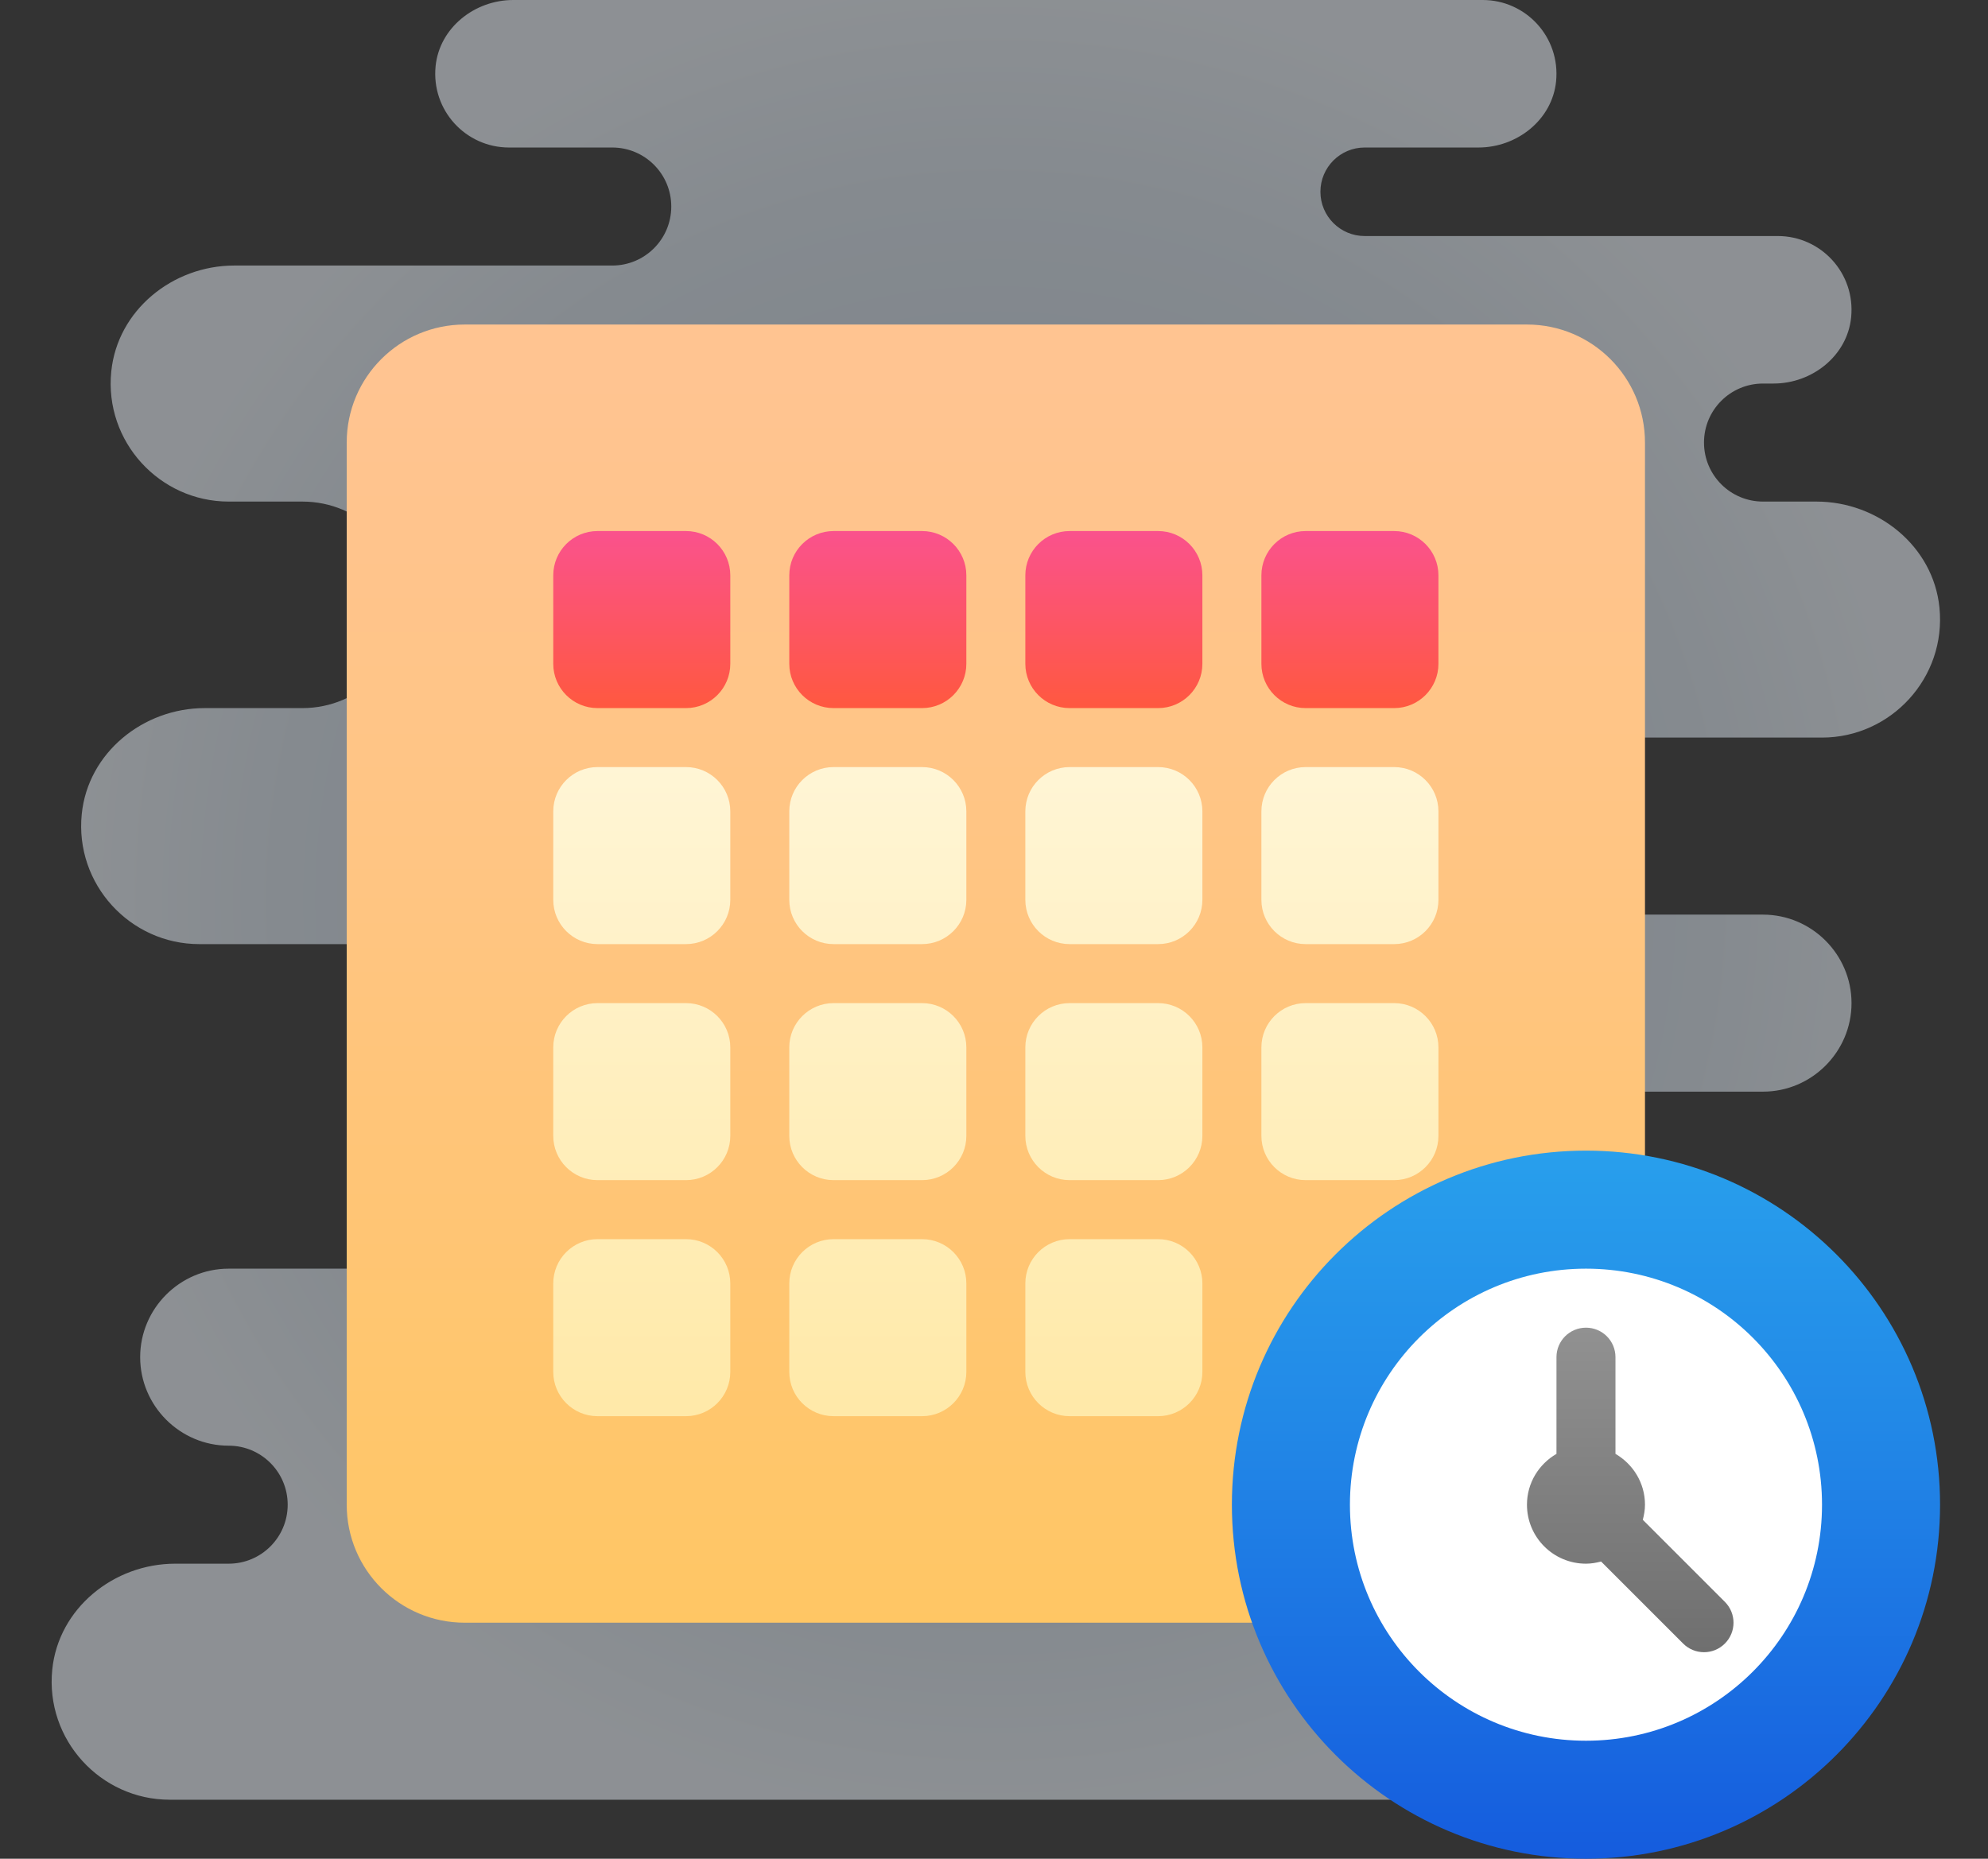 <?xml version="1.0" encoding="UTF-8"?>
<svg width="77px" height="72px" viewBox="0 0 77 72" version="1.1" xmlns="http://www.w3.org/2000/svg" xmlns:xlink="http://www.w3.org/1999/xlink">
    <rect x="0" y="0" width="77" height="72" fill="#333333" stroke="none"/>
    <title>Icon/Project Management</title>
    <defs>
        <radialGradient cx="50%" cy="50%" fx="50%" fy="50%" r="50.795%" gradientTransform="translate(0.5,0.5),scale(0.953,1),translate(-0.5,-0.5)" id="radialGradient-1">
            <stop stop-color="#B9C6D2" offset="0%"></stop>
            <stop stop-color="#BDC9D5" offset="0%"></stop>
            <stop stop-color="#BCCBDA" offset="24.1%"></stop>
            <stop stop-color="#CBD7E3" offset="52.1%"></stop>
            <stop stop-color="#D4DEE8" offset="78.2%"></stop>
            <stop stop-color="#E3EAF1" offset="100%"></stop>
        </radialGradient>
        <linearGradient x1="50%" y1="104.209%" x2="50%" y2="4.209%" id="linearGradient-2">
            <stop stop-color="#FFC662" offset="0%"></stop>
            <stop stop-color="#FFC662" offset="0.4%"></stop>
            <stop stop-color="#FFC582" offset="60.9%"></stop>
            <stop stop-color="#FFC491" offset="100%"></stop>
            <stop stop-color="#FFC491" offset="100%"></stop>
        </linearGradient>
        <linearGradient x1="50%" y1="100%" x2="50%" y2="0%" id="linearGradient-3">
            <stop stop-color="#FFE9A8" offset="0%"></stop>
            <stop stop-color="#FFF5D5" offset="100%"></stop>
        </linearGradient>
        <linearGradient x1="50%" y1="100%" x2="50%" y2="0%" id="linearGradient-4">
            <stop stop-color="#FF5840" offset="0%"></stop>
            <stop stop-color="#FF5840" offset="0.7%"></stop>
            <stop stop-color="#FA528C" offset="98.9%"></stop>
            <stop stop-color="#FA528C" offset="100%"></stop>
        </linearGradient>
        <linearGradient x1="50%" y1="100%" x2="50%" y2="0%" id="linearGradient-5">
            <stop stop-color="#155CDE" offset="0%"></stop>
            <stop stop-color="#2289E7" offset="62.5%"></stop>
            <stop stop-color="#289FEC" offset="100%"></stop>
        </linearGradient>
        <linearGradient x1="49.998%" y1="0%" x2="49.998%" y2="100%" id="linearGradient-6">
            <stop stop-color="#919191" offset="0%"></stop>
            <stop stop-color="#6F6F6F" offset="100%"></stop>
        </linearGradient>
    </defs>
    <g id="Icon/Project-Management" stroke="none" stroke-width="1" fill="none" fill-rule="evenodd">
        <g transform="translate(2, 0)" fill-rule="nonzero">
            <path d="M61.714,60.571 C60.451,60.571 59.429,59.549 59.429,58.286 C59.429,57.023 60.451,56 61.714,56 L64.571,56 C66.771,56 68.571,54.2 68.571,52 C68.571,49.8 66.771,48 64.571,48 L57.143,48 C55.565,48 54.286,46.721 54.286,45.143 C54.286,43.565 55.565,42.286 57.143,42.286 L66.286,42.286 C68.171,42.286 69.714,40.743 69.714,38.857 C69.714,36.971 68.171,35.429 66.286,35.429 L48,35.429 L48,28.571 L68.571,28.571 C71.24,28.571 73.394,26.254 73.119,23.531 C72.88,21.159 70.739,19.429 68.355,19.429 L66.286,19.429 C65.023,19.429 64,18.406 64,17.143 C64,15.88 65.023,14.857 66.286,14.857 L66.694,14.857 C68.189,14.857 69.55,13.782 69.699,12.295 C69.871,10.584 68.533,9.143 66.857,9.143 L50.857,9.143 C49.911,9.143 49.143,8.375 49.143,7.429 C49.143,6.482 49.911,5.714 50.857,5.714 L55.265,5.714 C56.76,5.714 58.121,4.639 58.271,3.152 C58.442,1.441 57.104,0 55.429,0 L17.878,0 C16.383,0 15.022,1.075 14.872,2.562 C14.701,4.273 16.039,5.714 17.714,5.714 L21.714,5.714 C22.977,5.714 24,6.737 24,8 C24,9.263 22.977,10.286 21.714,10.286 L7.073,10.286 C4.689,10.286 2.55,12.016 2.31,14.389 C2.034,17.111 4.189,19.429 6.857,19.429 L9.714,19.429 C11.923,19.429 13.714,21.219 13.714,23.429 C13.714,25.638 11.923,27.429 9.714,27.429 L5.93,27.429 C3.546,27.429 1.407,29.159 1.167,31.531 C0.891,34.254 3.046,36.571 5.714,36.571 L25.143,36.571 L25.143,49.143 L6.857,49.143 C4.971,49.143 3.429,50.686 3.429,52.571 C3.429,54.457 4.971,56 6.857,56 L6.857,56 C8.12,56 9.143,57.023 9.143,58.286 C9.143,59.549 8.12,60.571 6.857,60.571 L4.787,60.571 C2.403,60.571 0.264,62.302 0.024,64.674 C-0.251,67.397 1.903,69.714 4.571,69.714 L61.498,69.714 C63.882,69.714 66.022,67.984 66.262,65.611 C66.537,62.889 64.383,60.571 61.714,60.571 Z" id="Path" fill="url(#radialGradient-1)" opacity="0.509"></path>
            <path d="M57.143,12.571 L16,12.571 C13.475,12.571 11.429,14.618 11.429,17.143 L11.429,58.286 C11.429,60.81 13.475,62.857 16,62.857 L57.143,62.857 C59.667,62.857 61.714,60.81 61.714,58.286 L61.714,17.143 C61.714,14.618 59.667,12.571 57.143,12.571 Z" id="Path" fill="url(#linearGradient-2)"></path>
            <path d="M48.571,36.571 L52,36.571 C52.946,36.571 53.714,35.803 53.714,34.857 L53.714,31.429 C53.714,30.482 52.946,29.714 52,29.714 L48.571,29.714 C47.625,29.714 46.857,30.482 46.857,31.429 L46.857,34.857 C46.857,35.803 47.625,36.571 48.571,36.571 Z M39.429,54.857 L42.857,54.857 C43.803,54.857 44.571,54.089 44.571,53.143 L44.571,49.714 C44.571,48.768 43.803,48 42.857,48 L39.429,48 C38.482,48 37.714,48.768 37.714,49.714 L37.714,53.143 C37.714,54.089 38.482,54.857 39.429,54.857 Z M21.143,54.857 L24.571,54.857 C25.518,54.857 26.286,54.089 26.286,53.143 L26.286,49.714 C26.286,48.768 25.518,48 24.571,48 L21.143,48 C20.197,48 19.429,48.768 19.429,49.714 L19.429,53.143 C19.429,54.089 20.197,54.857 21.143,54.857 Z M30.286,54.857 L33.714,54.857 C34.661,54.857 35.429,54.089 35.429,53.143 L35.429,49.714 C35.429,48.768 34.661,48 33.714,48 L30.286,48 C29.339,48 28.571,48.768 28.571,49.714 L28.571,53.143 C28.571,54.089 29.339,54.857 30.286,54.857 Z M39.429,36.571 L42.857,36.571 C43.803,36.571 44.571,35.803 44.571,34.857 L44.571,31.429 C44.571,30.482 43.803,29.714 42.857,29.714 L39.429,29.714 C38.482,29.714 37.714,30.482 37.714,31.429 L37.714,34.857 C37.714,35.803 38.482,36.571 39.429,36.571 Z M30.286,45.714 L33.714,45.714 C34.661,45.714 35.429,44.946 35.429,44 L35.429,40.571 C35.429,39.625 34.661,38.857 33.714,38.857 L30.286,38.857 C29.339,38.857 28.571,39.625 28.571,40.571 L28.571,44 C28.571,44.946 29.339,45.714 30.286,45.714 Z M21.143,45.714 L24.571,45.714 C25.518,45.714 26.286,44.946 26.286,44 L26.286,40.571 C26.286,39.625 25.518,38.857 24.571,38.857 L21.143,38.857 C20.197,38.857 19.429,39.625 19.429,40.571 L19.429,44 C19.429,44.946 20.197,45.714 21.143,45.714 Z M48.571,45.714 L52,45.714 C52.946,45.714 53.714,44.946 53.714,44 L53.714,40.571 C53.714,39.625 52.946,38.857 52,38.857 L48.571,38.857 C47.625,38.857 46.857,39.625 46.857,40.571 L46.857,44 C46.857,44.946 47.625,45.714 48.571,45.714 Z M30.286,36.571 L33.714,36.571 C34.661,36.571 35.429,35.803 35.429,34.857 L35.429,31.429 C35.429,30.482 34.661,29.714 33.714,29.714 L30.286,29.714 C29.339,29.714 28.571,30.482 28.571,31.429 L28.571,34.857 C28.571,35.803 29.339,36.571 30.286,36.571 Z M39.429,45.714 L42.857,45.714 C43.803,45.714 44.571,44.946 44.571,44 L44.571,40.571 C44.571,39.625 43.803,38.857 42.857,38.857 L39.429,38.857 C38.482,38.857 37.714,39.625 37.714,40.571 L37.714,44 C37.714,44.946 38.482,45.714 39.429,45.714 Z M21.143,36.571 L24.571,36.571 C25.518,36.571 26.286,35.803 26.286,34.857 L26.286,31.429 C26.286,30.482 25.518,29.714 24.571,29.714 L21.143,29.714 C20.197,29.714 19.429,30.482 19.429,31.429 L19.429,34.857 C19.429,35.803 20.197,36.571 21.143,36.571 Z" id="Shape" fill="url(#linearGradient-3)"></path>
            <path d="M24.571,27.429 L21.143,27.429 C20.197,27.429 19.429,26.661 19.429,25.714 L19.429,22.286 C19.429,21.339 20.197,20.571 21.143,20.571 L24.571,20.571 C25.518,20.571 26.286,21.339 26.286,22.286 L26.286,25.714 C26.286,26.661 25.518,27.429 24.571,27.429 Z M33.714,20.571 L30.286,20.571 C29.339,20.571 28.571,21.339 28.571,22.286 L28.571,25.714 C28.571,26.661 29.339,27.429 30.286,27.429 L33.714,27.429 C34.661,27.429 35.429,26.661 35.429,25.714 L35.429,22.286 C35.429,21.339 34.661,20.571 33.714,20.571 Z M42.857,20.571 L39.429,20.571 C38.482,20.571 37.714,21.339 37.714,22.286 L37.714,25.714 C37.714,26.661 38.482,27.429 39.429,27.429 L42.857,27.429 C43.803,27.429 44.571,26.661 44.571,25.714 L44.571,22.286 C44.571,21.339 43.803,20.571 42.857,20.571 Z M52,20.571 L48.571,20.571 C47.625,20.571 46.857,21.339 46.857,22.286 L46.857,25.714 C46.857,26.661 47.625,27.429 48.571,27.429 L52,27.429 C52.946,27.429 53.714,26.661 53.714,25.714 L53.714,22.286 C53.714,21.339 52.946,20.571 52,20.571 Z" id="Shape" fill="url(#linearGradient-4)"></path>
            <path d="M59.429,46.857 C53.117,46.857 48,51.974 48,58.286 C48,64.598 53.117,69.714 59.429,69.714 C65.74,69.714 70.857,64.598 70.857,58.286 C70.857,51.974 65.74,46.857 59.429,46.857 Z" id="Path" fill="#FFFFFF"></path>
            <path d="M59.429,44.571 C51.855,44.571 45.714,50.712 45.714,58.286 C45.714,65.859 51.855,72 59.429,72 C67.002,72 73.143,65.859 73.143,58.286 C73.143,50.712 67.002,44.571 59.429,44.571 Z M59.429,67.429 C54.379,67.429 50.286,63.335 50.286,58.286 C50.286,53.237 54.379,49.143 59.429,49.143 C64.478,49.143 68.571,53.237 68.571,58.286 C68.571,63.335 64.478,67.429 59.429,67.429 Z" id="Shape" fill="url(#linearGradient-5)"></path>
            <path d="M64.808,62.049 L61.63,58.871 C61.679,58.682 61.714,58.489 61.714,58.286 C61.714,57.442 61.251,56.713 60.571,56.317 L60.571,52.571 C60.571,51.939 60.061,51.429 59.429,51.429 C58.797,51.429 58.286,51.939 58.286,52.571 L58.286,56.317 C57.606,56.712 57.143,57.441 57.143,58.286 C57.143,59.549 58.166,60.571 59.429,60.571 C59.632,60.571 59.825,60.536 60.014,60.487 L63.192,63.665 C63.415,63.888 63.707,64 64,64 C64.293,64 64.585,63.888 64.808,63.665 C65.255,63.218 65.255,62.496 64.808,62.049 Z" id="Path" fill="url(#linearGradient-6)"></path>
        </g>
    </g>
</svg>